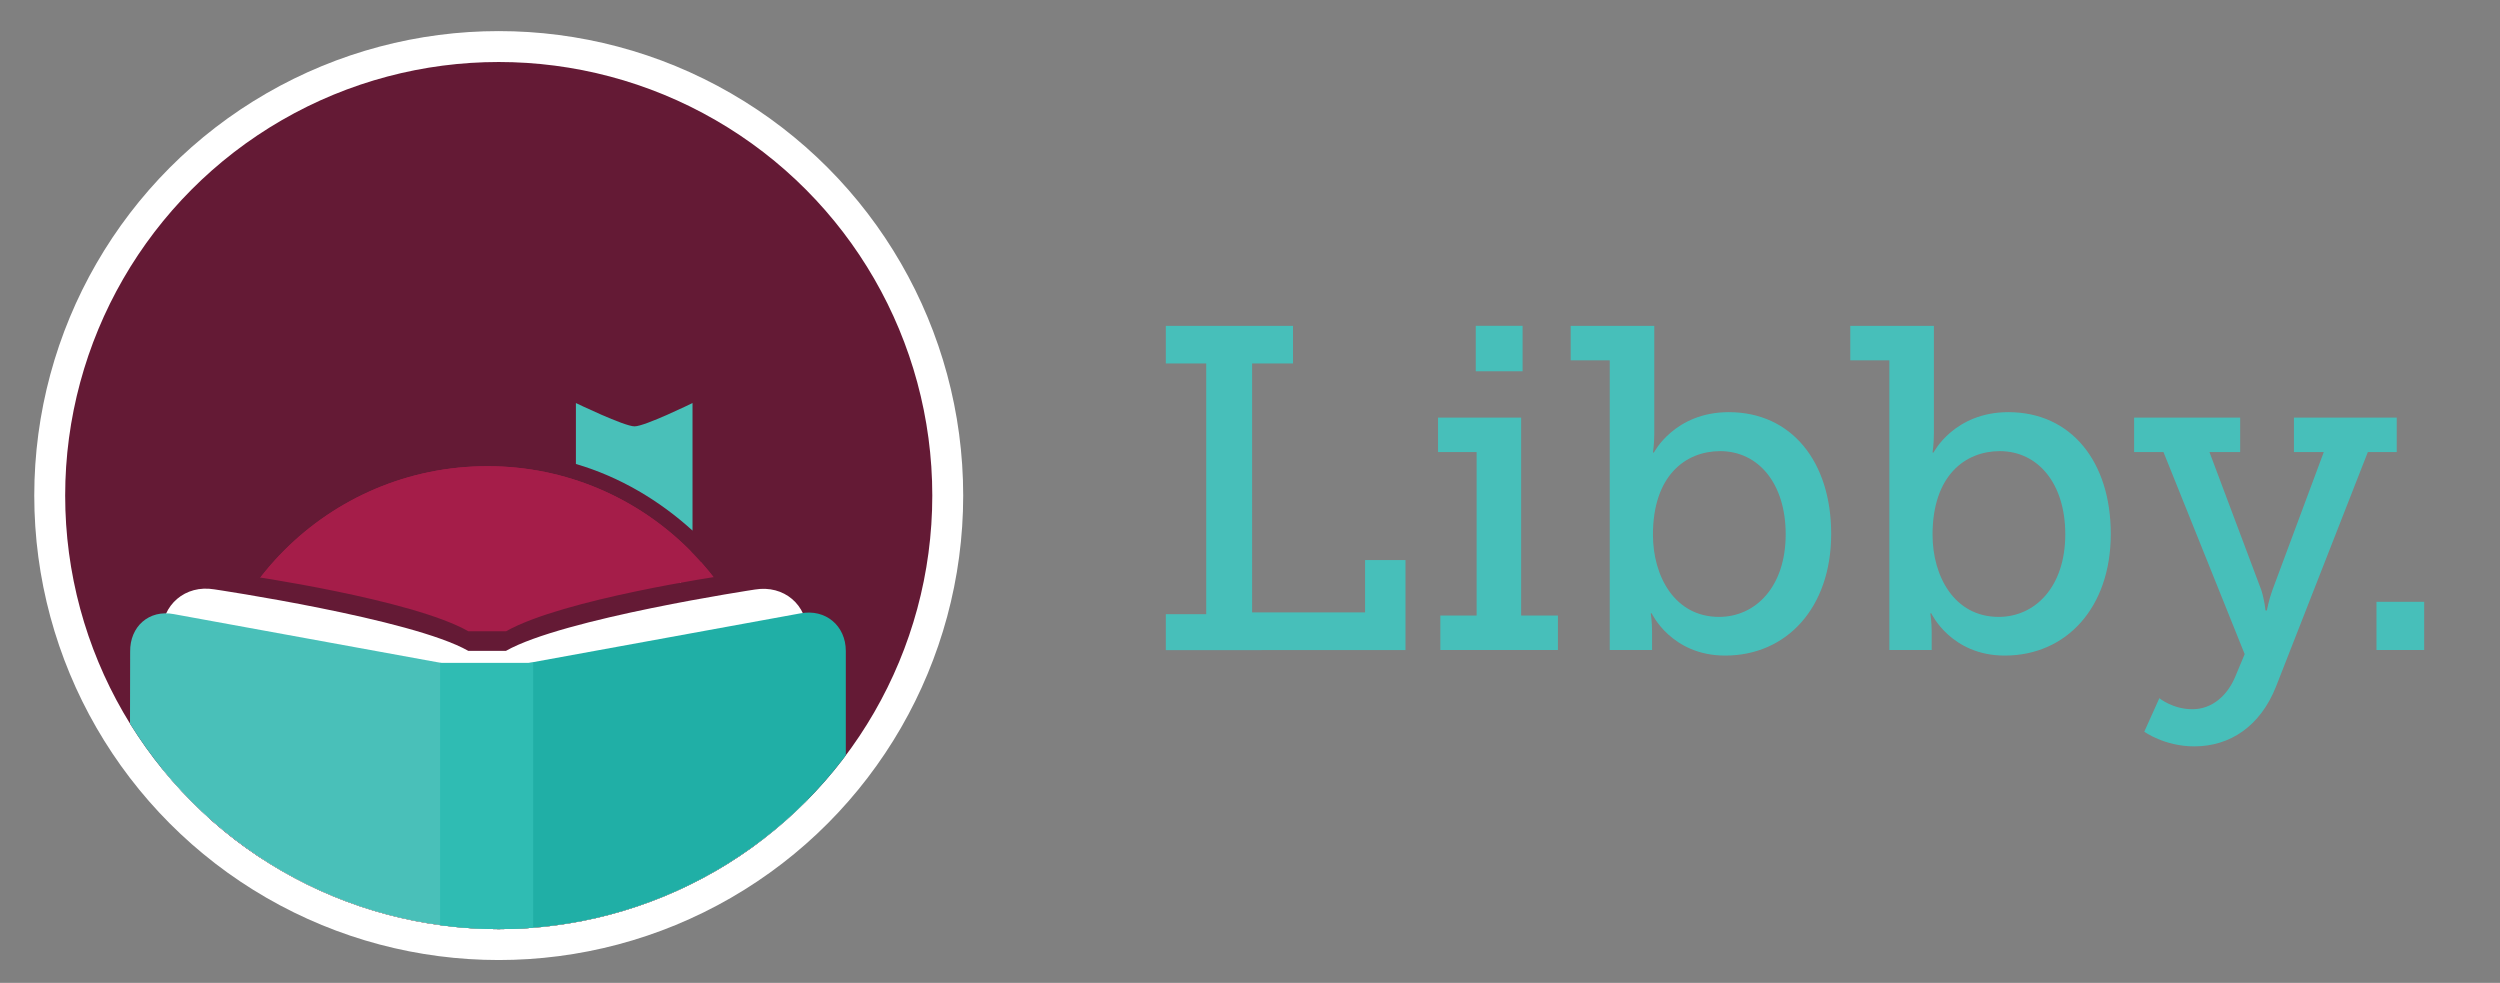 <?xml version="1.0" encoding="utf-8"?>
<!-- Generator: Adobe Illustrator 25.2.1, SVG Export Plug-In . SVG Version: 6.00 Build 0)  -->
<svg version="1.1" id="Layer_1" xmlns="http://www.w3.org/2000/svg" xmlns:xlink="http://www.w3.org/1999/xlink" x="0px" y="0px"
	 viewBox="0 0 2604.6 1024" style="enable-background:new 0 0 2604.6 1024;" xml:space="preserve">
<rect x="0" y="0" width="2604.6" height="1024" fill="#808080" stroke="none"/>
<style type="text/css">
	.st0{fill-rule:evenodd;clip-rule:evenodd;fill:#47BFBA;}
	.st1{fill-rule:evenodd;clip-rule:evenodd;fill:#FFFFFF;}
	.st2{fill-rule:evenodd;clip-rule:evenodd;fill:#641A35;}
	.st3{clip-path:url(#SVGID_2_);}
	.st4{fill-rule:evenodd;clip-rule:evenodd;fill:#A51D49;}
	.st5{fill-rule:evenodd;clip-rule:evenodd;fill:#FFEDA9;}
	.st6{fill-rule:evenodd;clip-rule:evenodd;fill:#49C0B9;}
	.st7{fill-rule:evenodd;clip-rule:evenodd;fill:#20AFA6;}
	.st8{fill-rule:evenodd;clip-rule:evenodd;fill:#2FBCB3;}
	.st9{fill-rule:evenodd;clip-rule:evenodd;fill:none;}
</style>
<path id="text_6_" class="st0" d="M1214.6,677.2v-37.3h42.1V378.7h-42.1v-39.2h132.5v39.2h-42.6V638h117.7v-54.5h42.1v93.8H1214.6z
	 M1537.5,386.8v-47.4h48.8v47.4H1537.5z M1500.6,677.2v-35.9h37.8V471h-40.2v-35.9h86.6v206.2h38.3v35.9H1500.6z M1677.1,677.2
	V375.4h-40.7v-35.9h87.1v111.9c0,11.5-1.4,20.1-1.4,20.1h1c0,0,21.5-42.1,78-42.1c65.5,0,106.7,51.7,106.7,126.8
	c0,77-46.4,126.8-110.5,126.8c-56,0-76.5-44-76.5-44h-1c0,0,1.4,8.6,1.4,19.1v19.1H1677.1z M1722.1,557.1c0,43,22.5,85.6,68.9,85.6
	c37.8,0,69.4-31.1,69.4-86.1c0-52.6-28.2-86.6-68.4-86.6C1756.1,470.1,1722.1,495.4,1722.1,557.1z M1968.4,677.2V375.4h-40.7v-35.9
	h87.1v111.9c0,11.5-1.4,20.1-1.4,20.1h1c0,0,21.5-42.1,78-42.1c65.5,0,106.7,51.7,106.7,126.8c0,77-46.4,126.8-110.5,126.8
	c-56,0-76.5-44-76.5-44h-1c0,0,1.4,8.6,1.4,19.1v19.1H1968.4z M2013.4,557.1c0,43,22.5,85.6,68.9,85.6c37.8,0,69.4-31.1,69.4-86.1
	c0-52.6-28.2-86.6-68.4-86.6C2047.4,470.1,2013.4,495.4,2013.4,557.1z M2249.7,727.4c0,0,13.9,11.5,34.4,11.5
	c20.6,0,36.4-14.3,44.5-33.5l10-23.9L2254,471h-30.6v-35.9h110.5V471h-32l54.1,144c3.3,10.5,4.3,21,4.3,21h1.4c0,0,1.9-10.5,5.7-21
	l53.6-144h-31.1v-35.9H2497V471h-30.1l-95.7,244.4c-16.3,41.1-47.8,62.2-85.1,62.2c-31.1,0-52.1-15.3-52.1-15.3L2249.7,727.4z
	 M2475.9,677.2v-50.2h49.7v50.2H2475.9z"/>
<g>
	<circle class="st1" cx="519.6" cy="516.3" r="483.9"/>
	<circle class="st2" cx="519.6" cy="516.3" r="451.7"/>
	<g>
		<defs>
			<circle id="SVGID_1_" cx="519.6" cy="516.3" r="451.7"/>
		</defs>
		<clipPath id="SVGID_2_">
			<use xlink:href="#SVGID_1_"  style="overflow:visible;"/>
		</clipPath>
		<g class="st3">
			<g>
				<path id="bob_19_" class="st4" d="M287.9,986.8c-49.1-53.2-79.1-124.1-79.1-202c0-165.4,133.7-299.1,299.1-299.1
					c164.5,0,298.2,133.7,298.2,299.1c0,77.9-30,148.9-79,202H287.9z"/>
				<circle id="face_8_" class="st5" cx="507.5" cy="784.4" r="268.3"/>
				<path id="ribbon_8_" class="st6" d="M721.5,419.9c0,0-49.6,24.3-60.4,24.3c-10.8,0-61.1-24.3-61.1-24.3v63.5
					c45.8,13.4,87.2,38.2,121.5,69.4V419.9z"/>
				<path id="right-hair_8_" class="st4" d="M650.3,735.3c35.3-44,62.7-94.7,79.8-150c47.3,52.9,76,122.8,76,199.5
					c0,30.7-4.6,60.2-13.3,88.1L650.3,735.3z"/>
				<path id="left-hair_8_" class="st4" d="M228.8,892.3c-12.9-33.4-20-69.6-20-107.5c0-165.4,133.7-299.1,299.1-299.1
					c83,0,158.1,34,212.2,89c-57.4,185.9-230.6,321-435.4,321C265.8,895.7,247.2,894.6,228.8,892.3z"/>
				<path id="right-eye_14_" class="st2" d="M587.2,847.1c-0.7-2.9-1.1-5.9-1.1-9c0-20.6,16.7-37.3,37.4-37.3
					c20.6,0,37.4,16.7,37.4,37.3c0,14.2-8,26.6-19.7,32.9c-4-16.3-18.7-28.3-36.3-28.3C598.5,842.7,592.5,844.2,587.2,847.1z"/>
				<path id="right-eye-closed_14_" class="st2" d="M634.9,871c-25.8,0-54.8-33.4-51.5-38.2c3.2-4.8,31.5,8.4,49.9,8.4
					c19.9,0,50.5-13.1,53.7-8.5C690.2,837.3,661.5,871,634.9,871z"/>
				<path id="pages-outline_13_" class="st2" d="M168.5,673.7c0-49.1,39.3-82.7,87.8-74.3c0,0,173,24.9,231.7,58.3
					c9.6,0.1,29.1,0.1,39.2,0c59.3-33.6,226.4-58,226.4-58c48.4-8.2,87.7,24.9,87.7,74v429.8H168.5V673.7z"/>
				<path id="pages_13_" class="st1" d="M168.5,660.6c0-30.6,24.5-51.6,54.7-46.6c0,0,206,30.6,264.7,64.1c9.6,0,29.1,0,39.2,0
					c59.3-33.7,259.4-63.9,259.4-63.9c30.2-5,54.7,15.8,54.7,46.4v442.8H168.5V660.6z"/>
				<path id="back-cover_13_" class="st6" d="M507.5,1103.4v-404l-326.5-59.6c-25.7-4.9-45.8,12.9-45.4,39.2l-0.9,424.4H507.5z"/>
				<path id="front-cover_13_" class="st7" d="M507.5,1103.4V698.6L834,639c26.1-4.9,47.2,12.9,47.2,39.2v425.3H507.5z"/>
				<polygon id="spine_13_" class="st8" points="555.5,1103.4 555.5,690.6 458.5,690.6 458.5,1103.4 				"/>
			</g>
			<rect id="field_11_" x="51.9" y="9.9" class="st9" width="911.1" height="911.1"/>
		</g>
	</g>
</g>
</svg>
